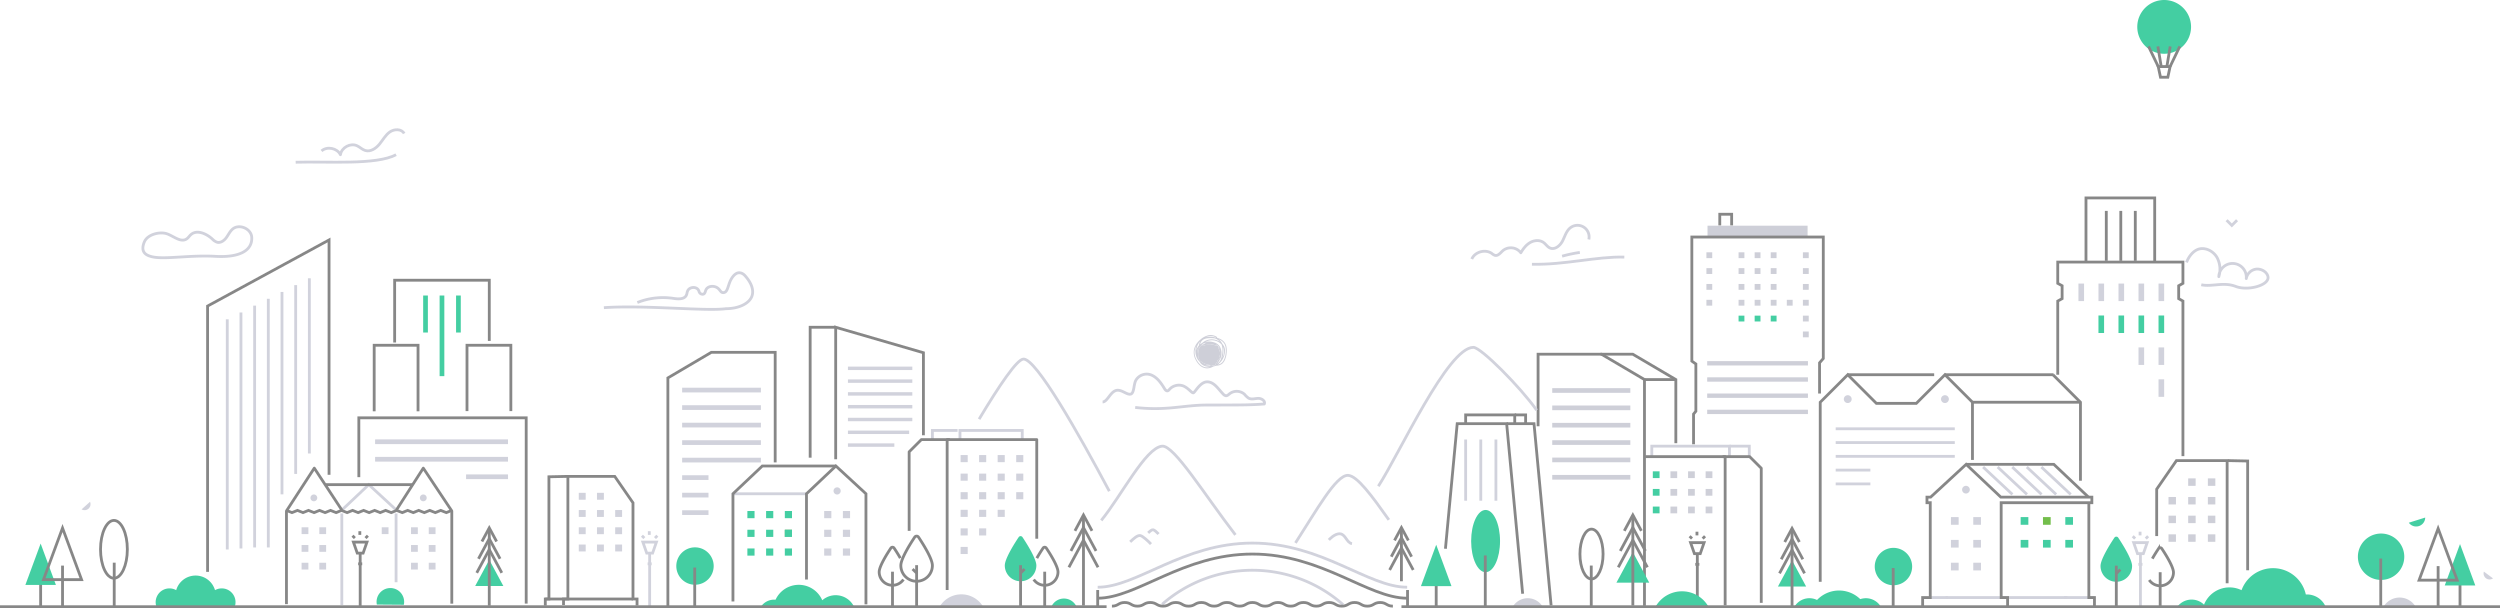 <svg xmlns="http://www.w3.org/2000/svg" width="1765.257" height="429.401" viewBox="0 0 1765.257 429.401">
  <g id="City" transform="translate(-38.648 12.076)" opacity="0.995">
    <g id="Group_514" data-name="Group 514" transform="translate(38.648 -12.076)">
      <g id="Group_516" data-name="Group 516">
        <path id="Path_18983" data-name="Path 18983" d="M1992.881,938.012a96.516,96.516,0,0,1,127.794.253" transform="translate(-1172.298 -511.303)" fill="none" stroke="#d1d2dc" stroke-miterlimit="10" stroke-width="2"/>
        <path id="Path_18984" data-name="Path 18984" d="M1657.219,962.672a17.888,17.888,0,0,0-31.118,0Z" transform="translate(-962.826 -533.948)" fill="#d1d2dc"/>
        <path id="Path_18985" data-name="Path 18985" d="M1398.1,953.411a14.372,14.372,0,0,0-22.44-4.558,18.043,18.043,0,0,0-32.973-.4c-.328-.029-.659-.046-.995-.046a11.229,11.229,0,0,0-9.352,5Z" transform="translate(-795.056 -524.998)" fill="#43cea2"/>
        <path id="Path_18986" data-name="Path 18986" d="M1828.312,966.12a9.735,9.735,0,0,0-17.609,0Z" transform="translate(-1068.254 -537.905)" fill="#43cea2"/>
        <path id="Path_18987" data-name="Path 18987" d="M699.776,954.939a9.734,9.734,0,1,1,19.045.143Z" transform="translate(-433.68 -528.038)" fill="#43cea2"/>
        <path id="Path_18988" data-name="Path 18988" d="M422.35,956.246a9.734,9.734,0,1,1,18.712,0Z" transform="translate(-275.135 -528.361)" fill="#43cea2"/>
        <path id="Path_18989" data-name="Path 18989" d="M336.263,956.246a9.734,9.734,0,1,1,18.712,0Z" transform="translate(-225.97 -528.361)" fill="#43cea2"/>
        <path id="Path_18990" data-name="Path 18990" d="M370.324,944.179a14.265,14.265,0,1,1,24.607,0Z" transform="translate(-244.518 -516.293)" fill="#43cea2"/>
        <line id="Line_9" data-name="Line 9" y1="23.07" transform="translate(28.696 405.073)" fill="none" stroke="#878787" stroke-miterlimit="10" stroke-width="2"/>
        <path id="Path_18991" data-name="Path 18991" d="M142.938,899.211l-10.783-29.23-10.783,29.23Z" transform="translate(-103.46 -486.187)" fill="#43cea2"/>
        <line id="Line_10" data-name="Line 10" y1="28.769" transform="translate(44.151 399.373)" fill="none" stroke="#878787" stroke-miterlimit="10" stroke-width="2"/>
        <path id="Path_18992" data-name="Path 18992" d="M178.089,880.886l-13.447-36.451L151.2,880.886Z" transform="translate(-120.492 -471.598)" fill="none" stroke="#878787" stroke-miterlimit="10" stroke-width="2"/>
        <path id="Path_18993" data-name="Path 18993" d="M1562.7,878.513a11.141,11.141,0,0,0,22.282,0c0-4.817-6.828-15.564-9.794-20a1.621,1.621,0,0,0-2.7,0C1569.525,862.95,1562.7,873.7,1562.7,878.513Z" transform="translate(-926.615 -479.224)" fill="none" stroke="#878787" stroke-miterlimit="10" stroke-width="2"/>
        <line id="Line_11" data-name="Line 11" y2="29.393" transform="translate(647.223 399.06)" fill="none" stroke="#878787" stroke-miterlimit="10" stroke-width="2"/>
        <line id="Line_12" data-name="Line 12" x1="2.749" y1="2.749" transform="translate(644.378 401.809)" fill="none" stroke="#878787" stroke-miterlimit="10" stroke-width="2"/>
        <path id="Path_18994" data-name="Path 18994" d="M1541.99,883.767c-1.586-2.81-3.3-5.468-4.4-7.107a1.366,1.366,0,0,0-2.272,0c-2.5,3.743-8.256,12.8-8.256,16.863a9.393,9.393,0,0,0,17.132,5.321" transform="translate(-906.265 -489.654)" fill="none" stroke="#878787" stroke-miterlimit="10" stroke-width="2"/>
        <line id="Line_13" data-name="Line 13" y2="24.778" transform="translate(630.191 403.676)" fill="none" stroke="#878787" stroke-miterlimit="10" stroke-width="2"/>
        <path id="Path_18995" data-name="Path 18995" d="M1756.135,878.513a11.141,11.141,0,0,1-22.282,0c0-4.817,6.828-15.564,9.794-20a1.621,1.621,0,0,1,2.7,0c2.965,4.44,9.793,15.187,9.793,20" transform="translate(-1024.364 -479.224)" fill="#43cea2"/>
        <line id="Line_14" data-name="Line 14" y2="29.393" transform="translate(720.63 399.06)" fill="none" stroke="#878787" stroke-miterlimit="10" stroke-width="2"/>
        <line id="Line_15" data-name="Line 15" y1="2.749" x2="2.749" transform="translate(720.726 401.809)" fill="none" stroke="#878787" stroke-miterlimit="10" stroke-width="2"/>
        <path id="Path_18996" data-name="Path 18996" d="M1783.7,883.767c1.587-2.81,3.3-5.468,4.4-7.107a1.366,1.366,0,0,1,2.272,0c2.5,3.743,8.256,12.8,8.256,16.863a9.392,9.392,0,0,1-17.132,5.321" transform="translate(-1051.573 -489.654)" fill="none" stroke="#878787" stroke-miterlimit="10" stroke-width="2"/>
        <line id="Line_16" data-name="Line 16" y2="24.778" transform="translate(737.662 403.676)" fill="none" stroke="#878787" stroke-miterlimit="10" stroke-width="2"/>
        <path id="Path_18998" data-name="Path 18998" d="M1254.927,632.933V555.2h-45.108l-30.665,18.067V734.447" transform="translate(-707.569 -306.414)" fill="none" stroke="#878787" stroke-miterlimit="10" stroke-width="2"/>
        <rect id="Rectangle_79" data-name="Rectangle 79" width="55.627" height="3.328" transform="translate(481.657 273.765)" fill="#d1d2dc"/>
        <rect id="Rectangle_80" data-name="Rectangle 80" width="55.627" height="3.328" transform="translate(481.657 286.127)" fill="#d1d2dc"/>
        <rect id="Rectangle_81" data-name="Rectangle 81" width="55.627" height="3.328" transform="translate(481.657 298.488)" fill="#d1d2dc"/>
        <rect id="Rectangle_82" data-name="Rectangle 82" width="55.627" height="3.328" transform="translate(481.657 310.85)" fill="#d1d2dc"/>
        <rect id="Rectangle_83" data-name="Rectangle 83" width="55.627" height="3.328" transform="translate(481.657 323.211)" fill="#d1d2dc"/>
        <rect id="Rectangle_84" data-name="Rectangle 84" width="18.622" height="3.328" transform="translate(481.657 335.573)" fill="#d1d2dc"/>
        <rect id="Rectangle_85" data-name="Rectangle 85" width="18.622" height="3.328" transform="translate(481.657 347.934)" fill="#d1d2dc"/>
        <rect id="Rectangle_86" data-name="Rectangle 86" width="18.622" height="3.328" transform="translate(481.657 360.296)" fill="#d1d2dc"/>
        <line id="Line_17" data-name="Line 17" x1="61.915" transform="translate(385.038 422.962)" fill="none" stroke="#878787" stroke-miterlimit="10" stroke-width="2"/>
        <rect id="Rectangle_87" data-name="Rectangle 87" width="4.874" height="4.874" transform="translate(434.38 360.129)" fill="#d1d2dc"/>
        <rect id="Rectangle_88" data-name="Rectangle 88" width="4.874" height="4.874" transform="translate(421.531 360.129)" fill="#d1d2dc"/>
        <rect id="Rectangle_89" data-name="Rectangle 89" width="4.874" height="4.874" transform="translate(408.682 360.129)" fill="#d1d2dc"/>
        <rect id="Rectangle_90" data-name="Rectangle 90" width="4.874" height="4.874" transform="translate(434.38 372.314)" fill="#d1d2dc"/>
        <rect id="Rectangle_91" data-name="Rectangle 91" width="4.874" height="4.874" transform="translate(421.531 372.314)" fill="#d1d2dc"/>
        <rect id="Rectangle_92" data-name="Rectangle 92" width="4.874" height="4.874" transform="translate(408.682 372.314)" fill="#d1d2dc"/>
        <rect id="Rectangle_93" data-name="Rectangle 93" width="4.874" height="4.874" transform="translate(421.531 347.986)" fill="#d1d2dc"/>
        <rect id="Rectangle_94" data-name="Rectangle 94" width="4.874" height="4.874" transform="translate(408.682 347.986)" fill="#d1d2dc"/>
        <rect id="Rectangle_95" data-name="Rectangle 95" width="4.874" height="4.874" transform="translate(434.38 384.499)" fill="#d1d2dc"/>
        <rect id="Rectangle_96" data-name="Rectangle 96" width="4.874" height="4.874" transform="translate(421.531 384.499)" fill="#d1d2dc"/>
        <rect id="Rectangle_97" data-name="Rectangle 97" width="4.874" height="4.874" transform="translate(408.682 384.499)" fill="#d1d2dc"/>
        <path id="Path_18999" data-name="Path 18999" d="M1007.363,850.269v-4.252h3.078V759.439h33.076l12.894,18.654v67.924h2.866V850.6" transform="translate(-609.458 -423.055)" fill="none" stroke="#878787" stroke-miterlimit="10" stroke-width="2"/>
        <path id="Path_19000" data-name="Path 19000" d="M977.363,850.716v-4.7h2.562V759.708l12.895-.27" transform="translate(-592.325 -423.054)" fill="none" stroke="#878787" stroke-miterlimit="10" stroke-width="2"/>
        <path id="Path_19001" data-name="Path 19001" d="M642.434,790.984l19.012-17.978,19.472,17.978" transform="translate(-401.043 -430.803)" fill="none" stroke="#d1d2dc" stroke-miterlimit="10" stroke-width="2"/>
        <path id="Path_19002" data-name="Path 19002" d="M551.221,841.842V776.064l19.649-30.237,19.472,29.635" transform="translate(-348.951 -415.281)" fill="none" stroke="#878787" stroke-linejoin="round" stroke-width="2"/>
        <path id="Path_19003" data-name="Path 19003" d="M732.163,775.462l19.012-29.635L771.3,776.065v65.451" transform="translate(-452.288 -415.281)" fill="none" stroke="#878787" stroke-linejoin="round" stroke-width="2"/>
        <rect id="Rectangle_98" data-name="Rectangle 98" width="4.799" height="4.799" transform="translate(302.748 372.315)" fill="#d1d2dc"/>
        <path id="Path_19004" data-name="Path 19004" d="M773.3,794.01a2.4,2.4,0,1,0-2.4-2.4,2.4,2.4,0,0,0,2.4,2.4" transform="translate(-474.409 -440.058)" fill="#d1d2dc"/>
        <rect id="Rectangle_99" data-name="Rectangle 99" width="4.799" height="4.799" transform="translate(290.225 372.315)" fill="#d1d2dc"/>
        <rect id="Rectangle_100" data-name="Rectangle 100" width="4.799" height="4.799" transform="translate(269.541 372.315)" fill="#d1d2dc"/>
        <rect id="Rectangle_101" data-name="Rectangle 101" width="4.799" height="4.799" transform="translate(302.748 384.837)" fill="#d1d2dc"/>
        <rect id="Rectangle_102" data-name="Rectangle 102" width="4.799" height="4.799" transform="translate(290.225 384.837)" fill="#d1d2dc"/>
        <rect id="Rectangle_103" data-name="Rectangle 103" width="4.799" height="4.799" transform="translate(302.748 397.36)" fill="#d1d2dc"/>
        <rect id="Rectangle_104" data-name="Rectangle 104" width="4.799" height="4.799" transform="translate(290.225 397.36)" fill="#d1d2dc"/>
        <rect id="Rectangle_105" data-name="Rectangle 105" width="4.799" height="4.799" transform="translate(225.476 372.315)" fill="#d1d2dc"/>
        <path id="Path_19005" data-name="Path 19005" d="M593.127,794.01a2.4,2.4,0,1,0-2.4-2.4,2.4,2.4,0,0,0,2.4,2.4" transform="translate(-371.513 -440.058)" fill="#d1d2dc"/>
        <rect id="Rectangle_106" data-name="Rectangle 106" width="4.799" height="4.799" transform="translate(212.953 372.315)" fill="#d1d2dc"/>
        <rect id="Rectangle_107" data-name="Rectangle 107" width="4.799" height="4.799" transform="translate(225.476 384.837)" fill="#d1d2dc"/>
        <rect id="Rectangle_108" data-name="Rectangle 108" width="4.799" height="4.799" transform="translate(212.953 384.837)" fill="#d1d2dc"/>
        <rect id="Rectangle_109" data-name="Rectangle 109" width="4.799" height="4.799" transform="translate(225.476 397.36)" fill="#d1d2dc"/>
        <rect id="Rectangle_110" data-name="Rectangle 110" width="4.799" height="4.799" transform="translate(212.953 397.36)" fill="#d1d2dc"/>
        <line id="Line_18" data-name="Line 18" x1="61.254" transform="translate(229.945 342.203)" fill="none" stroke="#878787" stroke-miterlimit="10" stroke-width="2"/>
        <path id="Path_19006" data-name="Path 19006" d="M667.961,815.418l-3.891,1.561-3.89-1.561-3.891,1.561-3.89-1.561-3.891,1.561-3.891-1.561-3.891,1.561-3.891-1.561-3.889,1.561-3.891-1.561-3.89,1.561-3.89-1.561-3.89,1.561-3.891-1.561-3.891,1.561-3.891-1.561-3.892,1.561-3.891-1.561-3.891,1.561-3.892-1.561-3.893,1.561-3.892-1.561-3.892,1.561-3.891-1.561-3.891,1.561-3.892-1.561-3.893,1.561-3.893-1.561-3.895,1.561-3.895-1.561" transform="translate(-348.951 -455.025)" fill="none" stroke="#878787" stroke-miterlimit="10" stroke-width="2"/>
        <line id="Line_19" data-name="Line 19" y2="64.663" transform="translate(241.355 362.551)" fill="none" stroke="#d1d2dc" stroke-miterlimit="10" stroke-width="2"/>
        <line id="Line_20" data-name="Line 20" y2="48.552" transform="translate(279.674 362.551)" fill="none" stroke="#d1d2dc" stroke-miterlimit="10" stroke-width="2"/>
        <path id="Path_19007" data-name="Path 19007" d="M729.338,330.585V286.608h66.827v42.863" transform="translate(-450.675 -88.739)" fill="none" stroke="#878787" stroke-miterlimit="10" stroke-width="2"/>
        <path id="Path_19010" data-name="Path 19010" d="M848.453,440.173V393.687h30.962v46.486" transform="translate(-518.703 -149.893)" fill="none" stroke="#878787" stroke-miterlimit="10" stroke-width="2"/>
        <path id="Path_19011" data-name="Path 19011" d="M695.649,440.316V393.687h30.962v46.629" transform="translate(-431.435 -149.892)" fill="none" stroke="#878787" stroke-miterlimit="10" stroke-width="2"/>
        <path id="Path_19012" data-name="Path 19012" d="M670.382,704.905v-41.9H788.554V794.189" transform="translate(-417.004 -367.982)" fill="none" stroke="#878787" stroke-miterlimit="10" stroke-width="2"/>
        <rect id="Rectangle_111" data-name="Rectangle 111" width="93.854" height="3.328" transform="translate(264.853 310.254)" fill="#d1d2dc"/>
        <rect id="Rectangle_112" data-name="Rectangle 112" width="93.854" height="3.328" transform="translate(264.853 322.616)" fill="#d1d2dc"/>
        <rect id="Rectangle_113" data-name="Rectangle 113" width="29.611" height="3.328" transform="translate(329.096 334.978)" fill="#d1d2dc"/>
        <rect id="Rectangle_114" data-name="Rectangle 114" width="3.328" height="26.131" transform="translate(322.026 208.666)" fill="#43cea2"/>
        <rect id="Rectangle_115" data-name="Rectangle 115" width="3.328" height="56.929" transform="translate(310.412 208.666)" fill="#43cea2"/>
        <rect id="Rectangle_116" data-name="Rectangle 116" width="3.328" height="26.131" transform="translate(298.798 208.666)" fill="#43cea2"/>
        <path id="Path_19024" data-name="Path 19024" d="M421.344,604.52V416.849l85.774-46.674V535.987" transform="translate(-274.776 -200.742)" fill="none" stroke="#878787" stroke-miterlimit="10" stroke-width="2"/>
        <line id="Line_26" data-name="Line 26" y2="123.737" transform="translate(218.433 196.487)" fill="none" stroke="#d1d2dc" stroke-miterlimit="10" stroke-width="2"/>
        <line id="Line_27" data-name="Line 27" y2="133.327" transform="translate(208.774 201.316)" fill="none" stroke="#d1d2dc" stroke-miterlimit="10" stroke-width="2"/>
        <line id="Line_28" data-name="Line 28" y2="142.918" transform="translate(199.114 206.146)" fill="none" stroke="#d1d2dc" stroke-miterlimit="10" stroke-width="2"/>
        <line id="Line_29" data-name="Line 29" y2="175.581" transform="translate(189.455 210.976)" fill="none" stroke="#d1d2dc" stroke-miterlimit="10" stroke-width="2"/>
        <line id="Line_30" data-name="Line 30" y2="170.751" transform="translate(179.795 215.805)" fill="none" stroke="#d1d2dc" stroke-miterlimit="10" stroke-width="2"/>
        <line id="Line_31" data-name="Line 31" y2="166.643" transform="translate(170.136 220.635)" fill="none" stroke="#d1d2dc" stroke-miterlimit="10" stroke-width="2"/>
        <line id="Line_32" data-name="Line 32" y2="162.534" transform="translate(160.477 225.465)" fill="none" stroke="#d1d2dc" stroke-miterlimit="10" stroke-width="2"/>
        <line id="Line_33" data-name="Line 33" x1="51.918" transform="translate(517.537 348.653)" fill="none" stroke="#d1d2dc" stroke-miterlimit="10" stroke-width="2"/>
        <path id="Path_19027" data-name="Path 19027" d="M1449.344,839.981V761.923L1428.1,742.306l-20.746,19.617v60.548" transform="translate(-837.895 -413.27)" fill="none" stroke="#878787" stroke-miterlimit="10" stroke-width="2"/>
        <path id="Path_19028" data-name="Path 19028" d="M1358.961,742.305h-51.919L1286.3,761.923v76.044" transform="translate(-768.76 -413.27)" fill="none" stroke="#878787" stroke-miterlimit="10" stroke-width="2"/>
        <rect id="Rectangle_131" data-name="Rectangle 131" width="5.067" height="5.067" transform="translate(595.174 360.828)" fill="#d1d2dc"/>
        <path id="Path_19029" data-name="Path 19029" d="M1454.436,782.527a2.533,2.533,0,1,0-2.534-2.534,2.533,2.533,0,0,0,2.534,2.534" transform="translate(-863.339 -433.347)" fill="#d1d2dc"/>
        <rect id="Rectangle_132" data-name="Rectangle 132" width="5.067" height="5.067" transform="translate(581.953 360.828)" fill="#d1d2dc"/>
        <rect id="Rectangle_133" data-name="Rectangle 133" width="5.067" height="5.067" transform="translate(595.174 374.05)" fill="#d1d2dc"/>
        <rect id="Rectangle_134" data-name="Rectangle 134" width="5.067" height="5.067" transform="translate(581.953 374.05)" fill="#d1d2dc"/>
        <rect id="Rectangle_135" data-name="Rectangle 135" width="5.067" height="5.067" transform="translate(595.174 387.271)" fill="#d1d2dc"/>
        <rect id="Rectangle_136" data-name="Rectangle 136" width="5.067" height="5.067" transform="translate(581.953 387.271)" fill="#d1d2dc"/>
        <rect id="Rectangle_137" data-name="Rectangle 137" width="5.067" height="5.067" transform="translate(554.166 360.828)" fill="#43cea2"/>
        <rect id="Rectangle_138" data-name="Rectangle 138" width="5.067" height="5.067" transform="translate(540.944 360.828)" fill="#43cea2"/>
        <rect id="Rectangle_139" data-name="Rectangle 139" width="5.067" height="5.067" transform="translate(527.723 360.828)" fill="#43cea2"/>
        <rect id="Rectangle_140" data-name="Rectangle 140" width="5.067" height="5.067" transform="translate(554.166 374.05)" fill="#72be4a"/>
        <rect id="Rectangle_141" data-name="Rectangle 141" width="5.067" height="5.067" transform="translate(540.944 374.05)" fill="#43cea2"/>
        <rect id="Rectangle_142" data-name="Rectangle 142" width="5.067" height="5.067" transform="translate(527.723 374.05)" fill="#43cea2"/>
        <rect id="Rectangle_143" data-name="Rectangle 143" width="5.067" height="5.067" transform="translate(554.166 387.271)" fill="#43cea2"/>
        <rect id="Rectangle_144" data-name="Rectangle 144" width="5.067" height="5.067" transform="translate(540.944 387.271)" fill="#43cea2"/>
        <rect id="Rectangle_145" data-name="Rectangle 145" width="5.067" height="5.067" transform="translate(527.723 387.271)" fill="#43cea2"/>
        <rect id="Rectangle_146" data-name="Rectangle 146" width="5.067" height="5.067" transform="translate(554.166 374.05)" fill="#d1d2dc"/>
        <rect id="Rectangle_147" data-name="Rectangle 147" width="5.067" height="5.067" transform="translate(554.166 374.05)" fill="#43cea2"/>
        <path id="Path_19030" data-name="Path 19030" d="M1704.029,690.59v-6.807h-43.971v6.471" transform="translate(-982.219 -379.847)" fill="none" stroke="#d1d2dc" stroke-miterlimit="10" stroke-width="2"/>
        <path id="Path_19031" data-name="Path 19031" d="M1632.457,683.784h-17.79v6.471" transform="translate(-956.296 -379.848)" fill="none" stroke="#d1d2dc" stroke-miterlimit="10" stroke-width="2"/>
        <rect id="Rectangle_148" data-name="Rectangle 148" width="5.021" height="5.021" transform="translate(717.545 321.316)" fill="#d1d2dc"/>
        <rect id="Rectangle_149" data-name="Rectangle 149" width="5.021" height="5.021" transform="translate(704.445 321.316)" fill="#d1d2dc"/>
        <rect id="Rectangle_150" data-name="Rectangle 150" width="5.021" height="5.021" transform="translate(691.344 321.316)" fill="#d1d2dc"/>
        <rect id="Rectangle_151" data-name="Rectangle 151" width="5.021" height="5.021" transform="translate(717.545 334.417)" fill="#d1d2dc"/>
        <rect id="Rectangle_152" data-name="Rectangle 152" width="5.021" height="5.021" transform="translate(704.445 334.417)" fill="#d1d2dc"/>
        <rect id="Rectangle_153" data-name="Rectangle 153" width="5.021" height="5.021" transform="translate(691.344 334.417)" fill="#d1d2dc"/>
        <rect id="Rectangle_154" data-name="Rectangle 154" width="5.021" height="5.021" transform="translate(717.545 347.516)" fill="#d1d2dc"/>
        <rect id="Rectangle_155" data-name="Rectangle 155" width="5.021" height="5.021" transform="translate(704.445 347.516)" fill="#d1d2dc"/>
        <rect id="Rectangle_156" data-name="Rectangle 156" width="5.021" height="5.021" transform="translate(691.344 347.516)" fill="#d1d2dc"/>
        <rect id="Rectangle_157" data-name="Rectangle 157" width="5.021" height="5.021" transform="translate(678.28 321.316)" fill="#d1d2dc"/>
        <rect id="Rectangle_158" data-name="Rectangle 158" width="5.021" height="5.021" transform="translate(678.28 334.417)" fill="#d1d2dc"/>
        <rect id="Rectangle_159" data-name="Rectangle 159" width="5.021" height="5.021" transform="translate(678.28 347.516)" fill="#d1d2dc"/>
        <rect id="Rectangle_160" data-name="Rectangle 160" width="5.021" height="5.021" transform="translate(704.445 359.977)" fill="#d1d2dc"/>
        <rect id="Rectangle_161" data-name="Rectangle 161" width="5.021" height="5.021" transform="translate(691.344 359.977)" fill="#d1d2dc"/>
        <rect id="Rectangle_162" data-name="Rectangle 162" width="5.021" height="5.021" transform="translate(691.344 373.078)" fill="#d1d2dc"/>
        <rect id="Rectangle_163" data-name="Rectangle 163" width="5.021" height="5.021" transform="translate(678.28 359.977)" fill="#d1d2dc"/>
        <rect id="Rectangle_164" data-name="Rectangle 164" width="5.021" height="5.021" transform="translate(678.28 373.078)" fill="#d1d2dc"/>
        <rect id="Rectangle_165" data-name="Rectangle 165" width="5.021" height="5.021" transform="translate(678.28 386.178)" fill="#d1d2dc"/>
        <path id="Path_19032" data-name="Path 19032" d="M1638.961,805.072v-106.2h63.264v69.983" transform="translate(-970.17 -388.464)" fill="none" stroke="#878787" stroke-linejoin="round" stroke-width="2"/>
        <path id="Path_19033" data-name="Path 19033" d="M1576.382,763.316V707.5l8.627-8.627h20.129" transform="translate(-934.431 -388.464)" fill="none" stroke="#878787" stroke-linejoin="round" stroke-width="2"/>
        <ellipse id="Ellipse_1" data-name="Ellipse 1" cx="9.471" cy="20.414" rx="9.471" ry="20.414" transform="translate(70.979 367.468)" fill="none" stroke="#878787" stroke-miterlimit="10" stroke-width="2"/>
        <line id="Line_34" data-name="Line 34" y1="31.274" transform="translate(80.653 397.3)" fill="none" stroke="#878787" stroke-miterlimit="10" stroke-width="2"/>
        <path id="Path_19034" data-name="Path 19034" d="M1193.034,889.464a13.2,13.2,0,1,0,13.2-13.2,13.2,13.2,0,0,0-13.2,13.2" transform="translate(-715.497 -489.774)" fill="#43cea2"/>
        <line id="Line_35" data-name="Line 35" y1="27.838" transform="translate(490.545 400.735)" fill="none" stroke="#878787" stroke-miterlimit="10" stroke-width="2"/>
        <path id="Path_19035" data-name="Path 19035" d="M883.395,853.832l-5.172-9.615-5.172,9.615" transform="translate(-532.751 -471.472)" fill="none" stroke="#878787" stroke-miterlimit="10" stroke-width="2"/>
        <path id="Path_19036" data-name="Path 19036" d="M882.583,876.219l-7.619-14.164-7.619,14.164" transform="translate(-529.492 -481.66)" fill="none" stroke="#878787" stroke-miterlimit="10" stroke-width="2"/>
        <path id="Path_19037" data-name="Path 19037" d="M882.177,896.332l-8.842-16.438-8.842,16.438" transform="translate(-527.863 -491.848)" fill="none" stroke="#878787" stroke-miterlimit="10" stroke-width="2"/>
        <path id="Path_19038" data-name="Path 19038" d="M881.809,915.274l-9.955-18.506L861.9,915.274Z" transform="translate(-526.383 -501.485)" fill="#43cea2"/>
        <line id="Line_36" data-name="Line 36" y1="54.692" transform="translate(345.472 373.055)" fill="none" stroke="#878787" stroke-miterlimit="10" stroke-width="2"/>
        <path id="cloud1" d="M1722.614,424.124a48.833,48.833,0,0,1,25.282-2.948c3.394.51,7.818.889,9.3-2.208.444-.927.488-2,.876-2.951,1.317-3.223,6.993-3.566,8.085.268a2.6,2.6,0,0,0,2.743,1.986c1.485-.19,1.585-1.8,2.089-2.984,1.179-2.762,5.171-3.26,7.769-1.755s2.6,4.182,5.232,3.489,2.615-5.715,5.078-9.743c1.579-2.582,4.08-5.271,7.453-3.721a6.407,6.407,0,0,1,2.016,1.52c3.309,3.6,6.238,8.522,5.316,13.319-1.164,6.055-9.22,10.082-18.786,10.082-13.933,1.945-56.876-2.711-86.088-.719" transform="translate(-1272.57 -210.506)" fill="none" stroke="#d1d2dc" stroke-linejoin="round" stroke-width="2"/>
        <path id="cloud3" d="M315.818,359.277c2.276-5.622,11.261-7.588,16.151-5.818,4.712,1.705,9.71,6.378,13.834,3.531,1.14-.787,1.878-2.031,2.913-2.953,4.19-3.733,10.876-.8,15.029,2.971a8.916,8.916,0,0,0,3.561,2.386c2.457.622,4.9-1.158,6.408-3.193s2.558-4.46,4.484-6.107c4.59-3.927,13.07-.345,13.5,5.68.648,9.041-7.912,14.579-25.534,13.572s-34.763,2.147-43.8.5C316.825,368.843,312.965,366.326,315.818,359.277Z" transform="translate(-213.958 -188.334)" fill="none" stroke="#d1d2dc" stroke-miterlimit="10" stroke-width="2"/>
        <g id="cloud2">
          <path id="Path_19042" data-name="Path 19042" d="M667.271,191.393c-1.788-3.39-6.957-3.324-10.091-1.117s-4.974,5.769-7.421,8.72-6.241,5.483-9.915,4.388c-2.151-.641-3.78-2.4-5.814-3.352-4.674-2.183-10.991,1.221-11.74,6.325-2.318-4.711-9.421-6.131-13.371-2.672" transform="translate(-381.902 -97.109)" fill="none" stroke="#d1d2dc" stroke-linejoin="round" stroke-width="2"/>
          <path id="Path_19043" data-name="Path 19043" d="M566.383,235.156c22.551-.707,56.819,2.168,70.9-5.311" transform="translate(-357.609 -120.598)" fill="none" stroke="#d1d2dc" stroke-linejoin="round" stroke-width="2"/>
        </g>
        <path id="Path_19048" data-name="Path 19048" d="M1140.743,875.423h4.12l2.714-7.781h-9.549Z" transform="translate(-684.083 -484.851)" fill="none" stroke="#d1d2dc" stroke-miterlimit="10" stroke-width="2"/>
        <line id="Line_37" data-name="Line 37" y2="37.369" transform="translate(458.721 390.516)" fill="none" stroke="#d1d2dc" stroke-miterlimit="10" stroke-width="2"/>
        <line id="Line_38" data-name="Line 38" x1="2.853" transform="translate(457.294 398.124)" fill="none" stroke="#d1d2dc" stroke-miterlimit="10" stroke-width="2"/>
        <line id="Line_39" data-name="Line 39" x1="1.679" y2="1.679" transform="translate(462.48 378.264)" fill="none" stroke="#d1d2dc" stroke-miterlimit="10" stroke-width="2"/>
        <line id="Line_40" data-name="Line 40" x2="1.679" y2="1.679" transform="translate(453.282 378.264)" fill="none" stroke="#d1d2dc" stroke-miterlimit="10" stroke-width="2"/>
        <line id="Line_41" data-name="Line 41" y1="2.604" transform="translate(458.465 375.076)" fill="none" stroke="#d1d2dc" stroke-miterlimit="10" stroke-width="2"/>
        <path id="Path_19049" data-name="Path 19049" d="M664.185,875.423h4.12l2.714-7.781H661.47Z" transform="translate(-411.915 -484.851)" fill="none" stroke="#878787" stroke-miterlimit="10" stroke-width="2"/>
        <line id="Line_42" data-name="Line 42" y2="37.369" transform="translate(254.33 390.516)" fill="none" stroke="#878787" stroke-miterlimit="10" stroke-width="2"/>
        <line id="Line_43" data-name="Line 43" x1="2.853" transform="translate(252.903 398.124)" fill="none" stroke="#878787" stroke-miterlimit="10" stroke-width="2"/>
        <line id="Line_44" data-name="Line 44" x1="1.679" y2="1.679" transform="translate(258.089 378.264)" fill="none" stroke="#878787" stroke-miterlimit="10" stroke-width="2"/>
        <line id="Line_45" data-name="Line 45" x2="1.679" y2="1.679" transform="translate(248.891 378.264)" fill="none" stroke="#878787" stroke-miterlimit="10" stroke-width="2"/>
        <line id="Line_46" data-name="Line 46" y1="2.604" transform="translate(254.074 375.076)" fill="none" stroke="#878787" stroke-miterlimit="10" stroke-width="2"/>
        <g id="cloud5" transform="translate(-122.581 100.486)">
          <path id="Path_19050" data-name="Path 19050" d="M1441.439,207.649a8.188,8.188,0,0,0-13.173-8.131c-2.835,2.319-3.775,6.167-5.495,9.4s-5.4,6.235-8.755,4.767c-1.815-.794-2.9-2.664-4.495-3.84-2.676-1.975-6.539-1.7-9.434-.061s-4.973,4.406-6.67,7.266a8.856,8.856,0,0,0-12.585-1.573c-1.745,1.527-3.449,3.969-5.695,3.392a6.913,6.913,0,0,1-2.159-1.3c-4.566-3.266-11.929-1.24-14.181,3.9" transform="translate(-196.982 -139.054)" fill="none" stroke="#d1d2dc" stroke-linejoin="round" stroke-width="2"/>
          <path id="Path_19051" data-name="Path 19051" d="M1457.81,254.939c23.375.5,45.666-5.577,65.233-5.054" transform="translate(-253.529 -168.83)" fill="none" stroke="#d1d2dc" stroke-linejoin="round" stroke-width="2"/>
          <path id="Path_19052" data-name="Path 19052" d="M1507.482,244.89a101.867,101.867,0,0,1,12.52-2.66" transform="translate(-281.897 -164.477)" fill="none" stroke="#d1d2dc" stroke-linejoin="round" stroke-width="2"/>
        </g>
        <path id="Path_19053" data-name="Path 19053" d="M3768.754,938.187a14.408,14.408,0,0,0-13.4-9.119c-.266,0-.529.009-.791.023a23.7,23.7,0,0,0-45.393-3.039,19.388,19.388,0,0,0-26.491,10.2,12.586,12.586,0,0,0-19.165,1.932Z" transform="translate(-2126.414 -509.325)" fill="#43cea2"/>
        <path id="Path_19054" data-name="Path 19054" d="M4026.31,965.905a13.163,13.163,0,0,0-23.255,0Z" transform="translate(-2320.33 -536.976)" fill="#cecfd8"/>
        <path id="Path_19055" data-name="Path 19055" d="M2591.16,966.52a12.295,12.295,0,0,0-21.721,0Z" transform="translate(-1501.576 -537.591)" fill="#cecfd8"/>
        <path id="Path_19056" data-name="Path 19056" d="M3147.92,966.52a12.3,12.3,0,0,0-21.721,0Z" transform="translate(-1819.548 -537.591)" fill="#43cea2"/>
        <path id="Path_19057" data-name="Path 19057" d="M3054.918,966.52a12.295,12.295,0,0,0-21.721,0Z" transform="translate(-1766.434 -537.591)" fill="#43cea2"/>
        <path id="Path_19058" data-name="Path 19058" d="M3101.064,958.722a21.448,21.448,0,0,0-37.891,0Z" transform="translate(-1783.553 -530.36)" fill="#43cea2"/>
        <path id="Path_19072" data-name="Path 19072" d="M3630.265,786.713v-33.1l13.954-20.187h35.8v86.639" transform="translate(-2107.425 -408.198)" fill="none" stroke="#878787" stroke-miterlimit="10" stroke-width="2"/>
        <path id="Path_19073" data-name="Path 19073" d="M3761.444,810.854V733.718l-13.954-.292" transform="translate(-2174.374 -408.198)" fill="none" stroke="#878787" stroke-miterlimit="10" stroke-width="2"/>
        <rect id="Rectangle_167" data-name="Rectangle 167" width="5.275" height="5.274" transform="translate(1531.172 350.924)" fill="#cecfd8"/>
        <rect id="Rectangle_168" data-name="Rectangle 168" width="5.275" height="5.274" transform="translate(1545.076 350.924)" fill="#cecfd8"/>
        <rect id="Rectangle_169" data-name="Rectangle 169" width="5.275" height="5.274" transform="translate(1558.982 350.924)" fill="#cecfd8"/>
        <rect id="Rectangle_170" data-name="Rectangle 170" width="5.275" height="5.274" transform="translate(1531.172 364.11)" fill="#cecfd8"/>
        <rect id="Rectangle_171" data-name="Rectangle 171" width="5.275" height="5.274" transform="translate(1545.076 364.11)" fill="#cecfd8"/>
        <rect id="Rectangle_172" data-name="Rectangle 172" width="5.275" height="5.274" transform="translate(1558.982 364.11)" fill="#cecfd8"/>
        <rect id="Rectangle_173" data-name="Rectangle 173" width="5.275" height="5.274" transform="translate(1545.076 337.783)" fill="#cecfd8"/>
        <rect id="Rectangle_174" data-name="Rectangle 174" width="5.275" height="5.274" transform="translate(1558.982 337.783)" fill="#cecfd8"/>
        <rect id="Rectangle_175" data-name="Rectangle 175" width="5.275" height="5.274" transform="translate(1531.172 377.296)" fill="#cecfd8"/>
        <rect id="Rectangle_176" data-name="Rectangle 176" width="5.275" height="5.274" transform="translate(1545.076 377.296)" fill="#cecfd8"/>
        <rect id="Rectangle_177" data-name="Rectangle 177" width="5.275" height="5.274" transform="translate(1558.982 377.296)" fill="#cecfd8"/>
        <path id="Path_19074" data-name="Path 19074" d="M3772.917,609.146V558.262h44.724l30.4,17.913v159.8" transform="translate(-2686.875 -308.161)" fill="none" stroke="#878787" stroke-miterlimit="10" stroke-width="2"/>
        <path id="Path_19075" data-name="Path 19075" d="M3875.692,558.262h22.786l30.4,17.913v44.935" transform="translate(-2745.572 -308.161)" fill="none" stroke="#878787" stroke-miterlimit="10" stroke-width="2"/>
        <rect id="Rectangle_178" data-name="Rectangle 178" width="55.153" height="3.3" transform="translate(1096.028 274.078)" fill="#cecfd8"/>
        <rect id="Rectangle_179" data-name="Rectangle 179" width="55.153" height="3.3" transform="translate(1096.028 286.334)" fill="#cecfd8"/>
        <rect id="Rectangle_180" data-name="Rectangle 180" width="55.153" height="3.3" transform="translate(1096.028 298.591)" fill="#cecfd8"/>
        <rect id="Rectangle_181" data-name="Rectangle 181" width="55.153" height="3.3" transform="translate(1096.028 310.847)" fill="#cecfd8"/>
        <rect id="Rectangle_182" data-name="Rectangle 182" width="55.153" height="3.3" transform="translate(1096.028 323.103)" fill="#cecfd8"/>
        <rect id="Rectangle_183" data-name="Rectangle 183" width="55.153" height="3.3" transform="translate(1096.028 335.36)" fill="#cecfd8"/>
        <line id="Line_53" data-name="Line 53" x2="22.141" transform="translate(1161.169 268.015)" fill="none" stroke="#878787" stroke-miterlimit="10" stroke-width="2"/>
        <rect id="Rectangle_186" data-name="Rectangle 186" width="70.675" height="7.841" transform="translate(1205.685 159.365)" fill="#cecfd8"/>
        <path id="Path_19076" data-name="Path 19076" d="M2910.952,335.723v-7.862h8.386v7.862" transform="translate(-1696.618 -176.576)" fill="none" stroke="#878787" stroke-miterlimit="10" stroke-width="2"/>
        <rect id="Rectangle_187" data-name="Rectangle 187" width="4.118" height="4.118" transform="translate(1204.893 178.15)" fill="#cecfd8"/>
        <rect id="Rectangle_188" data-name="Rectangle 188" width="4.118" height="4.118" transform="translate(1227.607 178.15)" fill="#cecfd8"/>
        <rect id="Rectangle_189" data-name="Rectangle 189" width="4.118" height="4.118" transform="translate(1238.964 178.15)" fill="#cecfd8"/>
        <rect id="Rectangle_190" data-name="Rectangle 190" width="4.118" height="4.118" transform="translate(1250.321 178.15)" fill="#cecfd8"/>
        <rect id="Rectangle_191" data-name="Rectangle 191" width="4.118" height="4.118" transform="translate(1273.035 178.15)" fill="#cecfd8"/>
        <rect id="Rectangle_192" data-name="Rectangle 192" width="4.118" height="4.118" transform="translate(1204.893 189.332)" fill="#cecfd8"/>
        <rect id="Rectangle_193" data-name="Rectangle 193" width="4.118" height="4.118" transform="translate(1227.607 189.332)" fill="#cecfd8"/>
        <rect id="Rectangle_194" data-name="Rectangle 194" width="4.118" height="4.118" transform="translate(1238.964 189.332)" fill="#cecfd8"/>
        <rect id="Rectangle_195" data-name="Rectangle 195" width="4.118" height="4.118" transform="translate(1250.321 189.332)" fill="#cecfd8"/>
        <rect id="Rectangle_196" data-name="Rectangle 196" width="4.118" height="4.118" transform="translate(1273.035 189.332)" fill="#cecfd8"/>
        <rect id="Rectangle_197" data-name="Rectangle 197" width="4.118" height="4.118" transform="translate(1204.893 200.514)" fill="#cecfd8"/>
        <rect id="Rectangle_198" data-name="Rectangle 198" width="4.118" height="4.118" transform="translate(1227.607 200.514)" fill="#cecfd8"/>
        <rect id="Rectangle_199" data-name="Rectangle 199" width="4.118" height="4.118" transform="translate(1238.964 200.514)" fill="#cecfd8"/>
        <rect id="Rectangle_200" data-name="Rectangle 200" width="4.118" height="4.118" transform="translate(1250.321 200.514)" fill="#cecfd8"/>
        <rect id="Rectangle_201" data-name="Rectangle 201" width="4.118" height="4.118" transform="translate(1273.035 200.514)" fill="#cecfd8"/>
        <rect id="Rectangle_202" data-name="Rectangle 202" width="4.118" height="4.118" transform="translate(1204.893 211.696)" fill="#cecfd8"/>
        <rect id="Rectangle_203" data-name="Rectangle 203" width="4.118" height="4.118" transform="translate(1227.607 211.696)" fill="#cecfd8"/>
        <rect id="Rectangle_204" data-name="Rectangle 204" width="4.118" height="4.118" transform="translate(1238.964 211.696)" fill="#cecfd8"/>
        <rect id="Rectangle_205" data-name="Rectangle 205" width="4.118" height="4.118" transform="translate(1250.321 211.696)" fill="#cecfd8"/>
        <rect id="Rectangle_206" data-name="Rectangle 206" width="4.119" height="4.118" transform="translate(1261.677 211.696)" fill="#cecfd8"/>
        <rect id="Rectangle_207" data-name="Rectangle 207" width="4.118" height="4.118" transform="translate(1273.035 211.696)" fill="#cecfd8"/>
        <rect id="Rectangle_208" data-name="Rectangle 208" width="4.118" height="4.118" transform="translate(1227.607 222.878)" fill="#43cea2"/>
        <rect id="Rectangle_209" data-name="Rectangle 209" width="4.118" height="4.118" transform="translate(1238.964 222.878)" fill="#43cea2"/>
        <rect id="Rectangle_210" data-name="Rectangle 210" width="4.118" height="4.118" transform="translate(1250.321 222.878)" fill="#43cea2"/>
        <rect id="Rectangle_211" data-name="Rectangle 211" width="4.118" height="4.118" transform="translate(1273.035 222.878)" fill="#cecfd8"/>
        <rect id="Rectangle_212" data-name="Rectangle 212" width="4.118" height="4.118" transform="translate(1273.035 234.06)" fill="#cecfd8"/>
        <rect id="Rectangle_213" data-name="Rectangle 213" width="71.16" height="3.079" transform="translate(1205.443 254.987)" fill="#cecfd8"/>
        <rect id="Rectangle_214" data-name="Rectangle 214" width="71.16" height="3.079" transform="translate(1205.443 266.424)" fill="#cecfd8"/>
        <rect id="Rectangle_215" data-name="Rectangle 215" width="71.16" height="3.079" transform="translate(1205.443 277.86)" fill="#cecfd8"/>
        <rect id="Rectangle_216" data-name="Rectangle 216" width="71.16" height="3.079" transform="translate(1205.443 289.297)" fill="#cecfd8"/>
        <path id="Path_19077" data-name="Path 19077" d="M2866.172,511.728V490.371l1.636-2V454.984l-2.837-2V365.367h92.82v85.781l-2.643,3.043v21.665" transform="translate(-1670.358 -197.996)" fill="none" stroke="#878787" stroke-miterlimit="10" stroke-width="2"/>
        <path id="Path_19084" data-name="Path 19084" d="M3183.841,652.207V611.475l-19.432-19.432-20.235,20.234-28.166,0-20.233-20.232-19.432,19.432V738.243" transform="translate(-1791.075 -327.454)" fill="none" stroke="#878787" stroke-miterlimit="10" stroke-width="2"/>
        <path id="Path_19085" data-name="Path 19085" d="M3478.9,666.9v-55.42l-19.432-19.432" transform="translate(-2009.883 -327.453)" fill="none" stroke="#878787" stroke-miterlimit="10" stroke-width="2"/>
        <line id="Line_54" data-name="Line 54" x2="76.673" transform="translate(1373.334 264.59)" fill="none" stroke="#878787" stroke-miterlimit="10" stroke-width="2"/>
        <line id="Line_55" data-name="Line 55" x2="61.024" transform="translate(1304.7 264.59)" fill="none" stroke="#878787" stroke-miterlimit="10" stroke-width="2"/>
        <line id="Line_56" data-name="Line 56" x2="76.254" transform="translate(1392.766 284.022)" fill="none" stroke="#878787" stroke-miterlimit="10" stroke-width="2"/>
        <line id="Line_57" data-name="Line 57" x1="84.098" transform="translate(1296.185 302.767)" fill="none" stroke="#d1d2dc" stroke-miterlimit="10" stroke-width="2"/>
        <line id="Line_58" data-name="Line 58" x1="84.098" transform="translate(1296.185 312.498)" fill="none" stroke="#d1d2dc" stroke-miterlimit="10" stroke-width="2"/>
        <line id="Line_59" data-name="Line 59" x1="84.098" transform="translate(1296.185 322.228)" fill="none" stroke="#d1d2dc" stroke-miterlimit="10" stroke-width="2"/>
        <line id="Line_60" data-name="Line 60" x1="24.487" transform="translate(1296.185 331.948)" fill="none" stroke="#d1d2dc" stroke-miterlimit="10" stroke-width="2"/>
        <line id="Line_61" data-name="Line 61" x1="24.487" transform="translate(1296.185 341.678)" fill="none" stroke="#d1d2dc" stroke-miterlimit="10" stroke-width="2"/>
        <path id="Path_19086" data-name="Path 19086" d="M3120.732,628.529a2.769,2.769,0,1,1-2.77-2.769,2.769,2.769,0,0,1,2.77,2.769" transform="translate(-1813.262 -346.71)" fill="#d1d2dc"/>
        <path id="Path_19087" data-name="Path 19087" d="M3280.759,628.529a2.769,2.769,0,1,1-2.769-2.769,2.769,2.769,0,0,1,2.769,2.769" transform="translate(-1904.656 -346.71)" fill="#d1d2dc"/>
        <path id="Path_19088" data-name="Path 19088" d="M2799.038,716.646v-6.977h54.83v7.4" transform="translate(-1632.703 -394.631)" fill="none" stroke="#d1d2dc" stroke-miterlimit="10" stroke-width="2"/>
        <path id="Path_19089" data-name="Path 19089" d="M2926.879,709.669h14.008v7.4" transform="translate(-1705.714 -394.631)" fill="none" stroke="#d1d2dc" stroke-miterlimit="10" stroke-width="2"/>
        <rect id="Rectangle_219" data-name="Rectangle 219" width="4.769" height="4.769" transform="translate(1167.054 332.805)" fill="#43cea2"/>
        <rect id="Rectangle_220" data-name="Rectangle 220" width="4.769" height="4.769" transform="translate(1179.497 332.805)" fill="#cecfd8"/>
        <rect id="Rectangle_221" data-name="Rectangle 221" width="4.769" height="4.769" transform="translate(1191.942 332.805)" fill="#cecfd8"/>
        <rect id="Rectangle_222" data-name="Rectangle 222" width="4.769" height="4.769" transform="translate(1167.054 345.249)" fill="#43cea2"/>
        <rect id="Rectangle_223" data-name="Rectangle 223" width="4.769" height="4.769" transform="translate(1179.497 345.249)" fill="#cecfd8"/>
        <rect id="Rectangle_224" data-name="Rectangle 224" width="4.769" height="4.769" transform="translate(1191.942 345.249)" fill="#cecfd8"/>
        <rect id="Rectangle_225" data-name="Rectangle 225" width="4.769" height="4.769" transform="translate(1167.054 357.693)" fill="#43cea2"/>
        <rect id="Rectangle_226" data-name="Rectangle 226" width="4.769" height="4.769" transform="translate(1179.497 357.693)" fill="#cecfd8"/>
        <rect id="Rectangle_227" data-name="Rectangle 227" width="4.769" height="4.769" transform="translate(1191.942 357.693)" fill="#cecfd8"/>
        <rect id="Rectangle_228" data-name="Rectangle 228" width="4.769" height="4.769" transform="translate(1204.352 332.805)" fill="#cecfd8"/>
        <rect id="Rectangle_229" data-name="Rectangle 229" width="4.769" height="4.769" transform="translate(1204.352 345.249)" fill="#cecfd8"/>
        <rect id="Rectangle_230" data-name="Rectangle 230" width="4.769" height="4.769" transform="translate(1204.352 357.693)" fill="#cecfd8"/>
        <path id="Path_19090" data-name="Path 19090" d="M2842.13,831.981V726.931h-56.385" transform="translate(-1623.995 -404.489)" fill="none" stroke="#878787" stroke-linejoin="round" stroke-width="2"/>
        <path id="Path_19091" data-name="Path 19091" d="M2942.886,830.152V735.125l-8.195-8.195h-19.122" transform="translate(-1699.255 -404.489)" fill="none" stroke="#878787" stroke-linejoin="round" stroke-width="2"/>
        <line id="Line_62" data-name="Line 62" y1="23.07" transform="translate(1014.107 405.915)" fill="none" stroke="#878787" stroke-miterlimit="10" stroke-width="2"/>
        <path id="Path_19092" data-name="Path 19092" d="M2440.526,901.175l-10.783-29.23-10.783,29.23Z" transform="translate(-1415.636 -487.308)" fill="#43cea2"/>
        <line id="Line_63" data-name="Line 63" y1="23.07" transform="translate(1737.023 405.432)" fill="none" stroke="#878787" stroke-miterlimit="10" stroke-width="2"/>
        <path id="Path_19093" data-name="Path 19093" d="M4104.515,900.048l10.782-29.23,10.783,29.23Z" transform="translate(-2378.274 -486.665)" fill="#43cea2"/>
        <line id="Line_64" data-name="Line 64" y1="28.769" transform="translate(1721.568 399.732)" fill="none" stroke="#878787" stroke-miterlimit="10" stroke-width="2"/>
        <path id="Path_19094" data-name="Path 19094" d="M4062.269,881.724l13.447-36.451,13.447,36.451Z" transform="translate(-2354.147 -472.076)" fill="none" stroke="#878787" stroke-miterlimit="10" stroke-width="2"/>
        <path id="Path_19095" data-name="Path 19095" d="M3562.386,345.549v-44.56h-48.517v44.56" transform="translate(-2040.95 -161.229)" fill="none" stroke="#878787" stroke-miterlimit="10" stroke-width="2"/>
        <rect id="Rectangle_231" data-name="Rectangle 231" width="3.977" height="12.373" transform="translate(1524.143 200.227)" fill="#d1d2dc"/>
        <rect id="Rectangle_232" data-name="Rectangle 232" width="3.977" height="12.373" transform="translate(1510.003 200.227)" fill="#d1d2dc"/>
        <rect id="Rectangle_233" data-name="Rectangle 233" width="3.977" height="12.373" transform="translate(1495.862 200.227)" fill="#d1d2dc"/>
        <rect id="Rectangle_234" data-name="Rectangle 234" width="3.977" height="12.373" transform="translate(1481.721 200.227)" fill="#d1d2dc"/>
        <rect id="Rectangle_235" data-name="Rectangle 235" width="3.977" height="12.373" transform="translate(1467.58 200.227)" fill="#d1d2dc"/>
        <rect id="Rectangle_236" data-name="Rectangle 236" width="3.977" height="12.373" transform="translate(1524.143 222.764)" fill="#43cea2"/>
        <rect id="Rectangle_237" data-name="Rectangle 237" width="3.977" height="12.373" transform="translate(1510.003 222.764)" fill="#43cea2"/>
        <rect id="Rectangle_238" data-name="Rectangle 238" width="3.977" height="12.373" transform="translate(1495.862 222.764)" fill="#43cea2"/>
        <rect id="Rectangle_239" data-name="Rectangle 239" width="3.977" height="12.373" transform="translate(1481.721 222.764)" fill="#43cea2"/>
        <rect id="Rectangle_240" data-name="Rectangle 240" width="3.977" height="12.373" transform="translate(1524.143 245.301)" fill="#d1d2dc"/>
        <rect id="Rectangle_241" data-name="Rectangle 241" width="3.977" height="12.373" transform="translate(1510.003 245.301)" fill="#d1d2dc"/>
        <rect id="Rectangle_242" data-name="Rectangle 242" width="3.977" height="12.373" transform="translate(1524.143 267.838)" fill="#d1d2dc"/>
        <line id="Line_65" data-name="Line 65" y2="35.28" transform="translate(1507.736 148.911)" fill="none" stroke="#878787" stroke-miterlimit="10" stroke-width="2"/>
        <line id="Line_66" data-name="Line 66" y2="35.28" transform="translate(1497.498 148.911)" fill="none" stroke="#878787" stroke-miterlimit="10" stroke-width="2"/>
        <line id="Line_67" data-name="Line 67" y2="35.28" transform="translate(1487.261 148.911)" fill="none" stroke="#878787" stroke-miterlimit="10" stroke-width="2"/>
        <path id="Path_19097" data-name="Path 19097" d="M3467.372,486.112v-52l3.091-1.716v-9.1l-3.091-1.716V406.56h88.4v15.023l-3,1.716v9.1l3,1.716V543.587" transform="translate(-2014.396 -221.522)" fill="none" stroke="#878787" stroke-miterlimit="10" stroke-width="2"/>
        <path id="Path_19098" data-name="Path 19098" d="M3560.1,879.35a11.141,11.141,0,1,1-22.282,0c0-4.817,6.829-15.563,9.794-20a1.621,1.621,0,0,1,2.7,0c2.965,4.44,9.793,15.186,9.793,20" transform="translate(-2054.629 -479.702)" fill="#43cea2"/>
        <line id="Line_68" data-name="Line 68" y2="29.393" transform="translate(1494.333 399.419)" fill="none" stroke="#878787" stroke-miterlimit="10" stroke-width="2"/>
        <line id="Line_69" data-name="Line 69" y1="2.748" x2="2.749" transform="translate(1494.428 402.168)" fill="none" stroke="#878787" stroke-miterlimit="10" stroke-width="2"/>
        <path id="Path_19099" data-name="Path 19099" d="M3620.173,884.6c1.586-2.811,3.305-5.468,4.4-7.107a1.366,1.366,0,0,1,2.271,0c2.5,3.742,8.256,12.8,8.256,16.863a9.393,9.393,0,0,1-17.132,5.321" transform="translate(-2100.402 -490.133)" fill="none" stroke="#878787" stroke-miterlimit="10" stroke-width="2"/>
        <line id="Line_70" data-name="Line 70" y2="24.778" transform="translate(1525.306 404.035)" fill="none" stroke="#878787" stroke-miterlimit="10" stroke-width="2"/>
        <path id="Path_19102" data-name="Path 19102" d="M3166.11,890.3a13.2,13.2,0,1,0,13.2-13.2,13.2,13.2,0,0,0-13.2,13.2" transform="translate(-1842.341 -490.252)" fill="#43cea2"/>
        <line id="Line_86" data-name="Line 86" y1="27.838" transform="translate(1336.776 401.094)" fill="none" stroke="#878787" stroke-miterlimit="10" stroke-width="2"/>
        <path id="Path_19103" data-name="Path 19103" d="M3961.531,869.9a16.374,16.374,0,1,0,16.374-16.374,16.374,16.374,0,0,0-16.374,16.374" transform="translate(-2296.615 -476.789)" fill="#43cea2"/>
        <line id="Line_87" data-name="Line 87" y1="34.526" transform="translate(1681.049 394.407)" fill="none" stroke="#878787" stroke-miterlimit="10" stroke-width="2"/>
        <path id="Path_19104" data-name="Path 19104" d="M3028.222,854.67l-5.172-9.615-5.171,9.615" transform="translate(-1757.684 -471.951)" fill="none" stroke="#878787" stroke-miterlimit="10" stroke-width="2"/>
        <path id="Path_19105" data-name="Path 19105" d="M3027.41,877.057l-7.619-14.164-7.619,14.164" transform="translate(-1754.426 -482.139)" fill="none" stroke="#878787" stroke-miterlimit="10" stroke-width="2"/>
        <path id="Path_19106" data-name="Path 19106" d="M3027,897.17l-8.842-16.438-8.842,16.438" transform="translate(-1752.797 -492.326)" fill="none" stroke="#878787" stroke-miterlimit="10" stroke-width="2"/>
        <path id="Path_19107" data-name="Path 19107" d="M3026.635,916.112l-9.954-18.506-9.955,18.506Z" transform="translate(-1751.316 -501.963)" fill="#43cea2"/>
        <line id="Line_88" data-name="Line 88" y1="54.692" transform="translate(1265.365 373.414)" fill="none" stroke="#878787" stroke-miterlimit="10" stroke-width="2"/>
        <path id="Path_19108" data-name="Path 19108" d="M2765.833,834.186,2759.816,823l-6.018,11.187" transform="translate(-1606.866 -459.355)" fill="none" stroke="#878787" stroke-miterlimit="10" stroke-width="2"/>
        <path id="Path_19109" data-name="Path 19109" d="M2764.889,860.234l-8.865-16.48-8.865,16.48" transform="translate(-1603.074 -471.208)" fill="none" stroke="#878787" stroke-miterlimit="10" stroke-width="2"/>
        <path id="Path_19110" data-name="Path 19110" d="M2764.417,883.636l-10.288-19.126-10.288,19.126" transform="translate(-1601.179 -483.062)" fill="none" stroke="#878787" stroke-miterlimit="10" stroke-width="2"/>
        <path id="Path_19111" data-name="Path 19111" d="M2763.989,905.675l-11.583-21.532-11.582,21.532Z" transform="translate(-1599.456 -494.274)" fill="#43cea2"/>
        <line id="Line_89" data-name="Line 89" y1="63.634" transform="translate(1152.95 364.005)" fill="none" stroke="#878787" stroke-miterlimit="10" stroke-width="2"/>
        <path id="Path_19112" data-name="Path 19112" d="M1861.381,834.186,1855.364,823l-6.018,11.187" transform="translate(-1090.323 -459.355)" fill="none" stroke="#878787" stroke-miterlimit="10" stroke-width="2"/>
        <path id="Path_19113" data-name="Path 19113" d="M1860.437,860.234l-8.864-16.48-8.865,16.48" transform="translate(-1086.533 -471.208)" fill="none" stroke="#878787" stroke-miterlimit="10" stroke-width="2"/>
        <path id="Path_19114" data-name="Path 19114" d="M1859.965,883.636l-10.288-19.126-10.288,19.126" transform="translate(-1084.637 -483.062)" fill="none" stroke="#878787" stroke-miterlimit="10" stroke-width="2"/>
        <line id="Line_90" data-name="Line 90" y1="63.634" transform="translate(765.04 364.005)" fill="none" stroke="#878787" stroke-miterlimit="10" stroke-width="2"/>
        <path id="Path_19115" data-name="Path 19115" d="M2385.232,852.813l-4.873-9.059-4.873,9.059" transform="translate(-1390.808 -471.208)" fill="none" stroke="#878787" stroke-miterlimit="10" stroke-width="2"/>
        <path id="Path_19116" data-name="Path 19116" d="M2384.468,873.9l-7.178-13.344-7.178,13.344" transform="translate(-1387.739 -480.806)" fill="none" stroke="#878787" stroke-miterlimit="10" stroke-width="2"/>
        <path id="Path_19117" data-name="Path 19117" d="M2384.085,892.854l-8.33-15.487-8.331,15.487" transform="translate(-1386.204 -490.405)" fill="none" stroke="#878787" stroke-miterlimit="10" stroke-width="2"/>
        <line id="Line_91" data-name="Line 91" y1="37.592" transform="translate(989.552 372.838)" fill="none" stroke="#878787" stroke-miterlimit="10" stroke-width="2"/>
        <path id="cloud6" d="M3679.414,394.163c1.569-4.373,5.348-9.122,9.958-9.692s9.262,2.207,11.586,6.23a17.6,17.6,0,0,1,1.244,13.507,9.724,9.724,0,1,1,19.394,1.348,8.15,8.15,0,0,1,7.171-6.677c3.511-.287,7.546,1.956,8.16,5.425,1.057,5.97-14.047,10.166-22.774,6.809s-16.781.454-24.335-1.175" transform="translate(-2135.495 -208.865)" fill="none" stroke="#d1d2dc" stroke-linejoin="round" stroke-width="2"/>
        <path id="Path_19120" data-name="Path 19120" d="M3752.751,337.653l-3.692,3.692-3.692-3.692" transform="translate(-2173.161 -182.169)" fill="none" stroke="#d1d2dc" stroke-miterlimit="10" stroke-width="2"/>
        <path id="Path_19121" data-name="Path 19121" d="M2865.583,876.26h4.12l2.714-7.781h-9.549Z" transform="translate(-1669.156 -485.329)" fill="none" stroke="#878787" stroke-miterlimit="10" stroke-width="2"/>
        <path id="Path_20039" data-name="Path 20039" d="M0,0V37.369" transform="translate(1198.486 390.875)" fill="none" stroke="#878787" stroke-width="2"/>
        <line id="Line_93" data-name="Line 93" x1="2.853" transform="translate(1197.059 398.483)" fill="none" stroke="#878787" stroke-miterlimit="10" stroke-width="2"/>
        <line id="Line_94" data-name="Line 94" x1="1.679" y2="1.679" transform="translate(1202.245 378.623)" fill="none" stroke="#878787" stroke-miterlimit="10" stroke-width="2"/>
        <line id="Line_95" data-name="Line 95" x2="1.679" y2="1.679" transform="translate(1193.047 378.623)" fill="none" stroke="#878787" stroke-miterlimit="10" stroke-width="2"/>
        <line id="Line_96" data-name="Line 96" y1="2.604" transform="translate(1198.23 375.435)" fill="none" stroke="#878787" stroke-miterlimit="10" stroke-width="2"/>
        <path id="Path_19122" data-name="Path 19122" d="M3595.092,876.26h4.12l2.714-7.781h-9.548Z" transform="translate(-2085.788 -485.329)" fill="none" stroke="#d1d2dc" stroke-miterlimit="10" stroke-width="2"/>
        <line id="Line_97" data-name="Line 97" y2="37.369" transform="translate(1511.365 390.875)" fill="none" stroke="#d1d2dc" stroke-miterlimit="10" stroke-width="2"/>
        <line id="Line_98" data-name="Line 98" x1="2.853" transform="translate(1509.938 398.483)" fill="none" stroke="#d1d2dc" stroke-miterlimit="10" stroke-width="2"/>
        <line id="Line_99" data-name="Line 99" x1="1.679" y2="1.679" transform="translate(1515.125 378.623)" fill="none" stroke="#d1d2dc" stroke-miterlimit="10" stroke-width="2"/>
        <line id="Line_100" data-name="Line 100" x2="1.679" y2="1.679" transform="translate(1505.926 378.623)" fill="none" stroke="#d1d2dc" stroke-miterlimit="10" stroke-width="2"/>
        <line id="Line_101" data-name="Line 101" y1="2.604" transform="translate(1511.109 375.435)" fill="none" stroke="#d1d2dc" stroke-miterlimit="10" stroke-width="2"/>
        <line id="Line_102" data-name="Line 102" x2="21.482" transform="translate(1457.422 421.936)" fill="none" stroke="#d1d2dc" stroke-miterlimit="10" stroke-width="2"/>
        <line id="Line_103" data-name="Line 103" x2="86.064" transform="translate(1373.707 421.936)" fill="none" stroke="#d1d2dc" stroke-miterlimit="10" stroke-width="2"/>
        <line id="Line_104" data-name="Line 104" x2="12.37" transform="translate(1362.965 421.936)" fill="none" stroke="#d1d2dc" stroke-miterlimit="10" stroke-width="2"/>
        <rect id="Rectangle_243" data-name="Rectangle 243" width="5.437" height="5.437" transform="translate(1377.564 365.116)" fill="#d1d2dc"/>
        <path id="Path_19123" data-name="Path 19123" d="M3312.636,780.4a2.719,2.719,0,1,1,2.718-2.719,2.719,2.719,0,0,1-2.718,2.719" transform="translate(-1924.471 -431.921)" fill="#d1d2dc"/>
        <rect id="Rectangle_244" data-name="Rectangle 244" width="5.437" height="5.437" transform="translate(1393.328 365.116)" fill="#d1d2dc"/>
        <rect id="Rectangle_245" data-name="Rectangle 245" width="5.437" height="5.437" transform="translate(1377.564 381.227)" fill="#d1d2dc"/>
        <rect id="Rectangle_246" data-name="Rectangle 246" width="5.437" height="5.437" transform="translate(1393.328 381.227)" fill="#d1d2dc"/>
        <rect id="Rectangle_247" data-name="Rectangle 247" width="5.437" height="5.437" transform="translate(1377.564 397.337)" fill="#d1d2dc"/>
        <rect id="Rectangle_248" data-name="Rectangle 248" width="5.437" height="5.437" transform="translate(1393.328 397.337)" fill="#d1d2dc"/>
        <rect id="Rectangle_249" data-name="Rectangle 249" width="5.437" height="5.437" transform="translate(1426.788 365.116)" fill="#43cea2"/>
        <rect id="Rectangle_250" data-name="Rectangle 250" width="5.437" height="5.437" transform="translate(1442.552 365.116)" fill="#72be4a"/>
        <rect id="Rectangle_251" data-name="Rectangle 251" width="5.437" height="5.437" transform="translate(1458.316 365.116)" fill="#43cea2"/>
        <rect id="Rectangle_252" data-name="Rectangle 252" width="5.437" height="5.437" transform="translate(1426.788 381.227)" fill="#43cea2"/>
        <rect id="Rectangle_253" data-name="Rectangle 253" width="5.437" height="5.437" transform="translate(1442.552 381.227)" fill="#43cea2"/>
        <rect id="Rectangle_254" data-name="Rectangle 254" width="5.437" height="5.437" transform="translate(1458.316 381.227)" fill="#43cea2"/>
        <line id="Line_105" data-name="Line 105" x2="20.714" y2="19.342" transform="translate(1400.262 329.771)" fill="none" stroke="#d1d2dc" stroke-miterlimit="10" stroke-width="2"/>
        <line id="Line_106" data-name="Line 106" x2="20.714" y2="19.342" transform="translate(1410.55 329.771)" fill="none" stroke="#d1d2dc" stroke-miterlimit="10" stroke-width="2"/>
        <line id="Line_107" data-name="Line 107" x2="20.714" y2="19.342" transform="translate(1420.839 329.771)" fill="none" stroke="#d1d2dc" stroke-miterlimit="10" stroke-width="2"/>
        <line id="Line_108" data-name="Line 108" x2="20.714" y2="19.342" transform="translate(1431.127 329.771)" fill="none" stroke="#d1d2dc" stroke-miterlimit="10" stroke-width="2"/>
        <line id="Line_109" data-name="Line 109" x2="20.714" y2="19.342" transform="translate(1441.416 329.771)" fill="none" stroke="#d1d2dc" stroke-miterlimit="10" stroke-width="2"/>
        <path id="Path_19124" data-name="Path 19124" d="M3402.964,762.763l-24.493-23.16h-61.9" transform="translate(-1928.27 -411.727)" fill="none" stroke="#878787" stroke-miterlimit="10" stroke-width="2"/>
        <path id="Path_19125" data-name="Path 19125" d="M3522.541,876.933v-7.216h-3.967V802.733" transform="translate(-2043.637 -447.781)" fill="none" stroke="#878787" stroke-miterlimit="10" stroke-width="2"/>
        <path id="Path_19126" data-name="Path 19126" d="M3304.941,839.991v-6.329h-4.534V766.678h64.028v-3.915h-64.271l-24.493-23.16-25.085,23.16h-2.573v3.915h2.325v66.984h-5.38v7.216" transform="translate(-1887.373 -411.726)" fill="none" stroke="#878787" stroke-miterlimit="10" stroke-width="2"/>
        <path id="Path_19127" data-name="Path 19127" d="M2522.042,836.659c0,12.137-4.565,21.976-10.2,21.976s-10.2-9.839-10.2-21.976,4.564-21.976,10.2-21.976,10.2,9.839,10.2,21.976" transform="translate(-1462.862 -454.605)" fill="#43cea2"/>
        <line id="Line_110" data-name="Line 110" y1="35.922" transform="translate(1048.766 392.192)" fill="none" stroke="#878787" stroke-miterlimit="10" stroke-width="2"/>
        <path id="Path_19128" data-name="Path 19128" d="M2697.08,863.868c0,9.72-3.656,17.6-8.166,17.6s-8.165-7.88-8.165-17.6,3.655-17.6,8.165-17.6S2697.08,854.148,2697.08,863.868Z" transform="translate(-1565.147 -472.644)" fill="none" stroke="#878787" stroke-miterlimit="10" stroke-width="2"/>
        <line id="Line_111" data-name="Line 111" y1="28.77" transform="translate(1123.593 399.345)" fill="none" stroke="#878787" stroke-miterlimit="10" stroke-width="2"/>
        <path id="Path_19129" data-name="Path 19129" d="M2492.586,664.381v-6.187h34.656v6.187" transform="translate(-1457.685 -365.233)" fill="none" stroke="#878787" stroke-miterlimit="10" stroke-width="2"/>
        <path id="Path_19130" data-name="Path 19130" d="M2573.391,658.195h7.682v6.187" transform="translate(-1503.833 -365.233)" fill="none" stroke="#878787" stroke-miterlimit="10" stroke-width="2"/>
        <path id="Path_19131" data-name="Path 19131" d="M2459.291,760.948l8.316-88.329h34.907l11.307,120.094" transform="translate(-1438.67 -373.471)" fill="none" stroke="#878787" stroke-miterlimit="10" stroke-width="2"/>
        <path id="Path_19132" data-name="Path 19132" d="M2560.072,672.619h19.312l12.084,128.343" transform="translate(-1496.227 -373.471)" fill="none" stroke="#878787" stroke-miterlimit="10" stroke-width="2"/>
        <line id="Line_112" data-name="Line 112" y2="43.226" transform="translate(1034.902 310.335)" fill="none" stroke="#d1d2dc" stroke-miterlimit="10" stroke-width="2"/>
        <line id="Line_113" data-name="Line 113" y2="43.226" transform="translate(1045.582 310.335)" fill="none" stroke="#d1d2dc" stroke-miterlimit="10" stroke-width="2"/>
        <line id="Line_114" data-name="Line 114" y2="43.226" transform="translate(1056.262 310.335)" fill="none" stroke="#d1d2dc" stroke-miterlimit="10" stroke-width="2"/>
        <line id="Line_115" data-name="Line 115" x1="781.36" transform="translate(0 428.401)" fill="none" stroke="#878787" stroke-miterlimit="10" stroke-width="2"/>
        <path id="Path_19135" data-name="Path 19135" d="M2108.638,969.618c-4.508,0-4.508-2.573-9.016-2.573s-4.508,2.573-9.016,2.573-4.508-2.573-9.016-2.573-4.507,2.573-9.016,2.573-4.508-2.573-9.016-2.573-4.508,2.573-9.016,2.573-4.508-2.573-9.018-2.573-4.508,2.573-9.016,2.573-4.508-2.573-9.016-2.573-4.509,2.573-9.016,2.573-4.509-2.573-9.017-2.573-4.508,2.573-9.016,2.573-4.509-2.573-9.017-2.573-4.508,2.573-9.016,2.573-4.508-2.573-9.017-2.573-4.508,2.573-9.016,2.573-4.509-2.573-9.018-2.573-4.509,2.573-9.018,2.573-4.509-2.573-9.018-2.573-4.51,2.573-9.018,2.573-4.51-2.573-9.019-2.573-4.51,2.573-9.02,2.573" transform="translate(-1125.117 -541.621)" fill="none" stroke="#878787" stroke-miterlimit="10" stroke-width="2"/>
        <line id="Line_116" data-name="Line 116" y1="11.894" transform="translate(775.082 416.608)" fill="none" stroke="#878787" stroke-miterlimit="10" stroke-width="2"/>
        <line id="Line_117" data-name="Line 117" y1="11.894" transform="translate(993.866 416.608)" fill="none" stroke="#878787" stroke-miterlimit="10" stroke-width="2"/>
        <path id="Path_19136" data-name="Path 19136" d="M2105.3,918.478c-27.692,0-60.194-31.173-109.255-31.173s-81.564,31.173-109.255,31.173" transform="translate(-1111.709 -496.081)" fill="none" stroke="#878787" stroke-miterlimit="10" stroke-width="2"/>
        <path id="Path_19137" data-name="Path 19137" d="M2105.3,900.407c-27.692,0-60.194-31.173-109.255-31.173s-81.564,31.173-109.255,31.173" transform="translate(-1111.709 -485.76)" fill="none" stroke="#d1d2dc" stroke-miterlimit="10" stroke-width="2"/>
        <path id="Path_19138" data-name="Path 19138" d="M2842.5,960.02a21.482,21.482,0,0,0-37.952,0Z" transform="translate(-1635.849 -531.091)" fill="#43cea2"/>
        <line id="Line_118" data-name="Line 118" x1="775.686" transform="translate(989.571 428.401)" fill="none" stroke="#878787" stroke-miterlimit="10" stroke-width="2"/>
        <path id="Path_19139" data-name="Path 19139" d="M2261.885,521.7a18.987,18.987,0,1,1-18.988-18.987,18.988,18.988,0,0,1,18.988,18.987" transform="translate(-714.778 -502.714)" fill="#43cea2"/>
        <path id="Path_19140" data-name="Path 19140" d="M2265.186,619.827H2260l-1.6-7.533h8.391Z" transform="translate(-734.474 -565.296)" fill="none" stroke="#878787" stroke-miterlimit="10" stroke-width="2"/>
        <line id="Line_119" data-name="Line 119" x1="6.825" y2="14.222" transform="translate(1532.315 32.776)" fill="none" stroke="#878787" stroke-miterlimit="10" stroke-width="2"/>
        <line id="Line_120" data-name="Line 120" x1="6.825" y1="14.222" transform="translate(1517.1 32.776)" fill="none" stroke="#878787" stroke-miterlimit="10" stroke-width="2"/>
        <line id="Line_121" data-name="Line 121" x2="2.349" y2="14.222" transform="translate(1523.682 32.776)" fill="none" stroke="#878787" stroke-miterlimit="10" stroke-width="2"/>
        <line id="Line_122" data-name="Line 122" x1="2.349" y2="14.222" transform="translate(1530.041 32.776)" fill="none" stroke="#878787" stroke-miterlimit="10" stroke-width="2"/>
        <path id="Path_19141" data-name="Path 19141" d="M1691.547,608.71c14.428-24.1,26.629-42.014,31.221-42.415,8.873-.774,39.151,52.775,60.743,93.308" transform="translate(-1000.203 -312.744)" fill="none" stroke="#d1d2dc" stroke-linejoin="round" stroke-width="2"/>
        <path id="Path_19142" data-name="Path 19142" d="M1892.683,762.081c14.135-17.277,31.256-51.33,42.974-52.43,8.382-.787,29.681,33.919,51.754,62.643" transform="translate(-1115.074 -394.613)" fill="none" stroke="#d1d2dc" stroke-linejoin="round" stroke-width="2"/>
        <path id="Path_19143" data-name="Path 19143" d="M2212.4,805.424c14.724-22.736,28.649-48,37.083-47.7,6.478.23,17.071,14.731,28.871,31.416" transform="translate(-1297.668 -422.075)" fill="none" stroke="#d1d2dc" stroke-linejoin="round" stroke-width="2"/>
        <path id="Path_19144" data-name="Path 19144" d="M2348.819,645.05c15.114-23.335,49.031-98.065,67.136-98.065,5.384,0,33.513,28.483,44.661,44.371" transform="translate(-1375.578 -301.72)" fill="none" stroke="#d1d2dc" stroke-linejoin="round" stroke-width="2"/>
        <path id="Path_19145" data-name="Path 19145" d="M2267.378,858.241s4.251-4.8,8.055-4.3,4.476,6.254,8.28,6.956" transform="translate(-1329.066 -477.005)" fill="none" stroke="#d1d2dc" stroke-linejoin="round" stroke-width="2"/>
        <path id="Path_19146" data-name="Path 19146" d="M1940.286,861.262c2.71-2.586,5.012-4.613,7-4.477,1.638.113,5.991,4.174,7.679,6.05" transform="translate(-1142.26 -478.647)" fill="none" stroke="#d1d2dc" stroke-linejoin="round" stroke-width="2"/>
        <path id="Path_19147" data-name="Path 19147" d="M1969.9,849.492c1.355-1.293,2.506-2.307,3.5-2.238.819.057,2.995,2.087,3.84,3.025" transform="translate(-1159.172 -473.205)" fill="none" stroke="#d1d2dc" stroke-linejoin="round" stroke-width="2"/>
        <path id="Path_19148" data-name="Path 19148" d="M4045.375,830.854a6.382,6.382,0,0,0,11.573-3.649Z" transform="translate(-2344.499 -461.757)" fill="#43cea2"/>
        <path id="Path_19157" data-name="Path 19157" d="M4168.675,916.2a4.219,4.219,0,0,0,6.453,4.765Z" transform="translate(-2414.795 -512.585)" fill="#d1d2dc"/>
        <path id="Path_19160" data-name="Path 19160" d="M213.9,806.592a4.219,4.219,0,0,0,5.968-5.361Z" transform="translate(-156.303 -446.923)" fill="#d1d2dc"/>
        <path id="Path_19549" data-name="Path 19549" d="M386.173,580.594v-58.27L324.22,504.338v93.2" transform="translate(265.858 -273.255)" fill="none" stroke="#878787" stroke-miterlimit="10" stroke-width="2"/>
        <path id="Path_19550" data-name="Path 19550" d="M268.267,596.424V504.338h18.019" transform="translate(303.791 -273.254)" fill="none" stroke="#878787" stroke-miterlimit="10" stroke-width="2"/>
        <rect id="Rectangle_307" data-name="Rectangle 307" width="45.466" height="2.432" transform="translate(598.726 258.859)" fill="#d1d2dc"/>
        <rect id="Rectangle_308" data-name="Rectangle 308" width="45.466" height="2.432" transform="translate(598.726 267.892)" fill="#d1d2dc"/>
        <rect id="Rectangle_309" data-name="Rectangle 309" width="45.466" height="2.432" transform="translate(598.726 276.926)" fill="#d1d2dc"/>
        <rect id="Rectangle_310" data-name="Rectangle 310" width="45.466" height="2.432" transform="translate(598.726 285.959)" fill="#d1d2dc"/>
        <rect id="Rectangle_311" data-name="Rectangle 311" width="45.466" height="2.432" transform="translate(598.726 294.992)" fill="#d1d2dc"/>
        <rect id="Rectangle_312" data-name="Rectangle 312" width="43.225" height="2.432" transform="translate(598.726 304.026)" fill="#d1d2dc"/>
        <rect id="Rectangle_313" data-name="Rectangle 313" width="32.77" height="2.432" transform="translate(598.726 313.06)" fill="#d1d2dc"/>
        <g id="Group_217" data-name="Group 217" transform="translate(842.894 236.553)">
          <path id="Path_1690" data-name="Path 1690" d="M258.433,867.007c.064-.034.129-.068.2-.1a11.491,11.491,0,0,1,1.559-.509c.1-.081.2-.163.3-.239a6,6,0,0,1,1.624-.8c-.24.034-.479.072-.717.121a8.754,8.754,0,0,0-2.3.838A9.535,9.535,0,0,0,258.433,867.007Z" transform="translate(-252.962 -859.983)" fill="none"/>
          <path id="Path_1691" data-name="Path 1691" d="M252.441,866.317a7.469,7.469,0,0,1,.962-2.884c-.223.213-.438.436-.642.672a9.828,9.828,0,0,0-2.126,5.739A7.661,7.661,0,0,1,252.441,866.317Z" transform="translate(-248.77 -858.947)" fill="none"/>
          <path id="Path_1692" data-name="Path 1692" d="M252.619,882.738a5.341,5.341,0,0,1-.982-1.336,9.648,9.648,0,0,1-2.261-3.2,11.335,11.335,0,0,1-.148-8.493,9.827,9.827,0,0,0-1.325,4.185,10.115,10.115,0,0,0,1,5.079,13.9,13.9,0,0,0,3.084,4.308,6.763,6.763,0,0,0,6.92,1.538,11.444,11.444,0,0,1-1.8-.11A8.016,8.016,0,0,1,252.619,882.738Z" transform="translate(-247.29 -862.321)" fill="none"/>
          <path id="Path_1693" data-name="Path 1693" d="M271.008,856.15c.17.05.337.106.5.166.248.039.5.082.744.132a7.147,7.147,0,0,0-5.4-1.091,9.791,9.791,0,0,0-2.187.771A11.242,11.242,0,0,1,271.008,856.15Z" transform="translate(-256.315 -854.53)" fill="none"/>
          <path id="Path_1694" data-name="Path 1694" d="M257.646,862l.037-.018a10.28,10.28,0,0,1,12.585-.928,7.7,7.7,0,0,0-2.6-2c-.286-.135-.579-.25-.875-.357-.246-.037-.491-.071-.734-.1a18.793,18.793,0,0,0-4.376-.023,7.388,7.388,0,0,0-3.22,1.043,5.135,5.135,0,0,0-2.114,3.235A7.576,7.576,0,0,1,257.646,862Z" transform="translate(-251.841 -856.272)" fill="none"/>
          <path id="Path_1695" data-name="Path 1695" d="M263.554,899.327a8.709,8.709,0,0,1-1.7-.525,9.324,9.324,0,0,0,4.777.978.352.352,0,0,1,.074-.239q-.274-.035-.545-.08A10.136,10.136,0,0,1,263.554,899.327Z" transform="translate(-254.801 -877.959)" fill="none"/>
          <path id="Path_1696" data-name="Path 1696" d="M252.933,872.509c0-.024,0-.046.005-.07a6.382,6.382,0,0,0-.754,1.54,7.354,7.354,0,0,0-.351,3.116c0-.039.006-.079.009-.118a.327.327,0,0,1-.022-.141,11.3,11.3,0,0,1,.114-1.225A10.163,10.163,0,0,1,252.933,872.509Z" transform="translate(-249.394 -863.788)" fill="none"/>
          <path id="Path_1697" data-name="Path 1697" d="M288.165,863.842a7.247,7.247,0,0,0-4.152-3.427,8.107,8.107,0,0,1,2.337,2.7c.08.155.153.313.222.471l0,0a7.123,7.123,0,0,1,1.814,3.809,11.775,11.775,0,0,1-3.99,9.9,7.83,7.83,0,0,1-1.015.885,6.731,6.731,0,0,0,1.943-.647,5.753,5.753,0,0,0,2.245-2.517,12.693,12.693,0,0,0,1.224-3.809,17.369,17.369,0,0,0,.2-4.059A8.409,8.409,0,0,0,288.165,863.842Z" transform="translate(-266.375 -857.325)" fill="none"/>
          <path id="Path_1698" data-name="Path 1698" d="M275.635,874.08a17.217,17.217,0,0,0,.771-4.671,12.107,12.107,0,0,0-.386-3.945,7.692,7.692,0,0,0-.314-.811,9.548,9.548,0,0,0-4.72-2.636,9.923,9.923,0,0,0-1.836-.227,9.588,9.588,0,0,0-4.813,1.127,11.8,11.8,0,0,1,6.105.324,7.351,7.351,0,0,1,3.492,2.131A7.672,7.672,0,0,1,275.567,869a9.508,9.508,0,0,1-1.638,7.534,7.092,7.092,0,0,1-.653,1.037,11.623,11.623,0,0,1-.821.877,6.536,6.536,0,0,0,3.179-4.369Z" transform="translate(-256.136 -858.063)" fill="none"/>
          <path id="Path_1699" data-name="Path 1699" d="M290.317,879.614a9.376,9.376,0,0,0,.938-6.77,6.178,6.178,0,0,0-.315-.829,9.6,9.6,0,0,1,.111,1.033,19.817,19.817,0,0,1-.317,4.92A15.119,15.119,0,0,1,290.317,879.614Z" transform="translate(-270.1 -863.56)" fill="none"/>
          <path id="Path_1700" data-name="Path 1700" d="M282.7,870.874c.052.125.1.253.144.38a6.117,6.117,0,0,0-2.321-3.554,7.124,7.124,0,0,0-1.145-.615c.126.065.251.134.374.207A7.372,7.372,0,0,1,282.7,870.874Z" transform="translate(-264.22 -860.911)" fill="none"/>
          <path id="Path_1701" data-name="Path 1701" d="M268.256,858.823A8.9,8.9,0,0,0,263,855.754a.364.364,0,0,0,.014-.6,7.722,7.722,0,0,0-5.963-1.27,13.468,13.468,0,0,0-5.374,2.743c-2.812,2.222-4.966,5.419-5.079,9.07a11.416,11.416,0,0,0,1.292,5.4,13.543,13.543,0,0,0,3.356,4.4,7.737,7.737,0,0,0,4.127,1.746,8.172,8.172,0,0,0,4.444-.93q.3-.152.594-.32a11.392,11.392,0,0,0,1.175-.315c.179-.063.354-.134.527-.21.308-.02.616-.047.924-.085a7.15,7.15,0,0,0,3.446-1.2,7.4,7.4,0,0,0,2.245-3.129,15.839,15.839,0,0,0,1.088-4.308C270.138,864.061,269.979,861.022,268.256,858.823Zm-11.11-4.263a7.147,7.147,0,0,1,5.4,1.091c-.247-.05-.5-.093-.744-.132-.167-.059-.333-.116-.5-.166a11.241,11.241,0,0,0-6.336-.023A9.791,9.791,0,0,1,257.146,854.56Zm-3.923,2.517a7.388,7.388,0,0,1,3.22-1.043,18.789,18.789,0,0,1,4.376.023c.243.026.488.06.734.1.3.106.59.222.875.357a7.7,7.7,0,0,1,2.6,2,10.28,10.28,0,0,0-12.585.928l-.037.018a7.577,7.577,0,0,0-1.3.855A5.135,5.135,0,0,1,253.223,857.077Zm-.485,2.991a8.754,8.754,0,0,1,2.3-.838c.238-.049.477-.087.717-.121a6,6,0,0,0-1.624.8c-.1.076-.2.158-.3.239a11.507,11.507,0,0,0-1.559.509c-.068.031-.133.064-.2.1A9.529,9.529,0,0,1,252.738,860.069Zm-2.145-1.177c.2-.236.419-.459.642-.672a7.469,7.469,0,0,0-.962,2.884,7.661,7.661,0,0,0-1.806,3.526A9.828,9.828,0,0,1,250.593,858.891Zm-1.543,8.031c0,.039-.006.079-.009.118a7.353,7.353,0,0,1,.351-3.116,6.381,6.381,0,0,1,.754-1.54c0,.024,0,.046-.005.07a10.164,10.164,0,0,0-1,3.1,11.3,11.3,0,0,0-.114,1.225A.327.327,0,0,0,249.05,866.922Zm5.964,9.609a7.306,7.306,0,0,1-3.718-1.836,13.9,13.9,0,0,1-3.084-4.308,10.115,10.115,0,0,1-1-5.079,9.826,9.826,0,0,1,1.325-4.185,11.335,11.335,0,0,0,.148,8.493,9.647,9.647,0,0,0,2.261,3.2,5.339,5.339,0,0,0,.982,1.336,8.015,8.015,0,0,0,4.489,1.972,11.422,11.422,0,0,0,1.8.11A7.327,7.327,0,0,1,255.015,876.531Zm3.42-.976a9.323,9.323,0,0,1-4.777-.978,8.709,8.709,0,0,0,1.7.525,10.133,10.133,0,0,0,2.608.135q.271.045.545.08A.352.352,0,0,0,258.434,875.555Zm3.81-1.688a1.791,1.791,0,0,1-2.919,1.077c-.025,0-.049,0-.073.005a12.31,12.31,0,0,1-7.922-2.848c-2.1-1.934-1.815-5.877-1.072-8.367.4-1.347,1.129-2.721,2.706-2.829a2.512,2.512,0,0,1,1.046.149,10.667,10.667,0,0,1,4.129-.334,4.437,4.437,0,0,1,3.135.161,5.652,5.652,0,0,1,.593.318,1.685,1.685,0,0,1,2.237,2.147c.028.041.059.08.086.121a5.742,5.742,0,0,1,.639,5.313,1.649,1.649,0,0,1-.205,2.089,2.4,2.4,0,0,1-1.2.67c-.03.006-.061.011-.092.015-.02.148-.045.286-.06.381a3.188,3.188,0,0,1-.591,1.458A3.26,3.26,0,0,1,262.244,873.867Zm-.484-13.959a7.125,7.125,0,0,1,1.145.615,6.117,6.117,0,0,1,2.321,3.554c-.047-.127-.092-.255-.144-.38a7.372,7.372,0,0,0-2.948-3.582C262.011,860.042,261.887,859.974,261.76,859.909Zm1.163,14.212a11.624,11.624,0,0,0,.821-.877,7.092,7.092,0,0,0,.653-1.037,9.508,9.508,0,0,0,1.638-7.534,7.672,7.672,0,0,0-1.633-3.628,7.351,7.351,0,0,0-3.492-2.131,11.8,11.8,0,0,0-6.105-.324,9.588,9.588,0,0,1,4.813-1.127,9.918,9.918,0,0,1,1.836.227,9.548,9.548,0,0,1,4.72,2.636,7.7,7.7,0,0,1,.314.811,12.107,12.107,0,0,1,.386,3.945,17.217,17.217,0,0,1-.771,4.671,6.536,6.536,0,0,1-3.179,4.369Zm4.63-10.9a9.581,9.581,0,0,0-.111-1.033,6.182,6.182,0,0,1,.315.829,9.376,9.376,0,0,1-.938,6.77,15.122,15.122,0,0,0,.416-1.646A19.817,19.817,0,0,0,267.553,863.222Zm1.474,4.4a12.693,12.693,0,0,1-1.224,3.809,5.753,5.753,0,0,1-2.245,2.517,6.729,6.729,0,0,1-1.943.647,7.825,7.825,0,0,0,1.015-.885,11.774,11.774,0,0,0,3.99-9.9A7.124,7.124,0,0,0,266.8,860l0,0c-.069-.159-.143-.316-.222-.471a8.109,8.109,0,0,0-2.337-2.7,7.247,7.247,0,0,1,4.152,3.427,8.411,8.411,0,0,1,.838,3.31A17.372,17.372,0,0,1,269.027,867.62Z" transform="translate(-246.602 -853.734)" fill="#cecfd8"/>
          <path id="Path_1702" data-name="Path 1702" d="M266.939,879.429c.031,0,.062-.009.092-.015a2.4,2.4,0,0,0,1.2-.67,1.649,1.649,0,0,0,.205-2.089,5.742,5.742,0,0,0-.639-5.313c-.027-.041-.058-.081-.086-.121a1.685,1.685,0,0,0-2.237-2.147,5.678,5.678,0,0,0-.593-.318,4.437,4.437,0,0,0-3.135-.16,10.665,10.665,0,0,0-4.129.334,2.51,2.51,0,0,0-1.046-.149c-1.576.108-2.3,1.482-2.705,2.829-.742,2.49-1.03,6.433,1.072,8.367a12.31,12.31,0,0,0,7.922,2.848c.024,0,.048,0,.073-.005a1.791,1.791,0,0,0,2.919-1.077,3.26,3.26,0,0,0,.436-.474,3.188,3.188,0,0,0,.591-1.458C266.894,879.715,266.919,879.578,266.939,879.429Z" transform="translate(-250.211 -861.609)" fill="#cecfd8"/>
        </g>
      </g>
      <path id="cloud4" d="M2131.672,272.533c22.053,2.577,33.737-1.643,50.566-1.682l15.634-.036c8.331-.02,16.672-.04,24.976-.717.905-2.132-1.963-4.017-4.279-3.953s-4.8.943-6.836-.17a15.183,15.183,0,0,1-2.851-2.7,8.238,8.238,0,0,0-10.481-.452c-.82.658-1.661,1.535-2.708,1.441a3.058,3.058,0,0,1-1.764-1.042c-3.379-3.355-6.108-8.283-10.849-8.735-5.431-.517-9.1,7.543-10.353,7.738s-3.661-3.7-7.578-5.03a9.034,9.034,0,0,0-9.361,2.68,2.663,2.663,0,0,1-1.132.928c-.969.281-1.792-.718-2.315-1.581-2.288-3.771-4.942-7.637-8.964-9.447a8.853,8.853,0,0,0-11.222,3.581c-1.716,3.117-1.031,9.418-3.907,9.829s-6.712-3.972-10.547-2.466-5.89,7.945-9.04,7.945" transform="translate(-1330.113 15.154)" fill="none" stroke="#d1d2dc" stroke-linejoin="round" stroke-width="2"/>
    </g>
  </g>
</svg>
